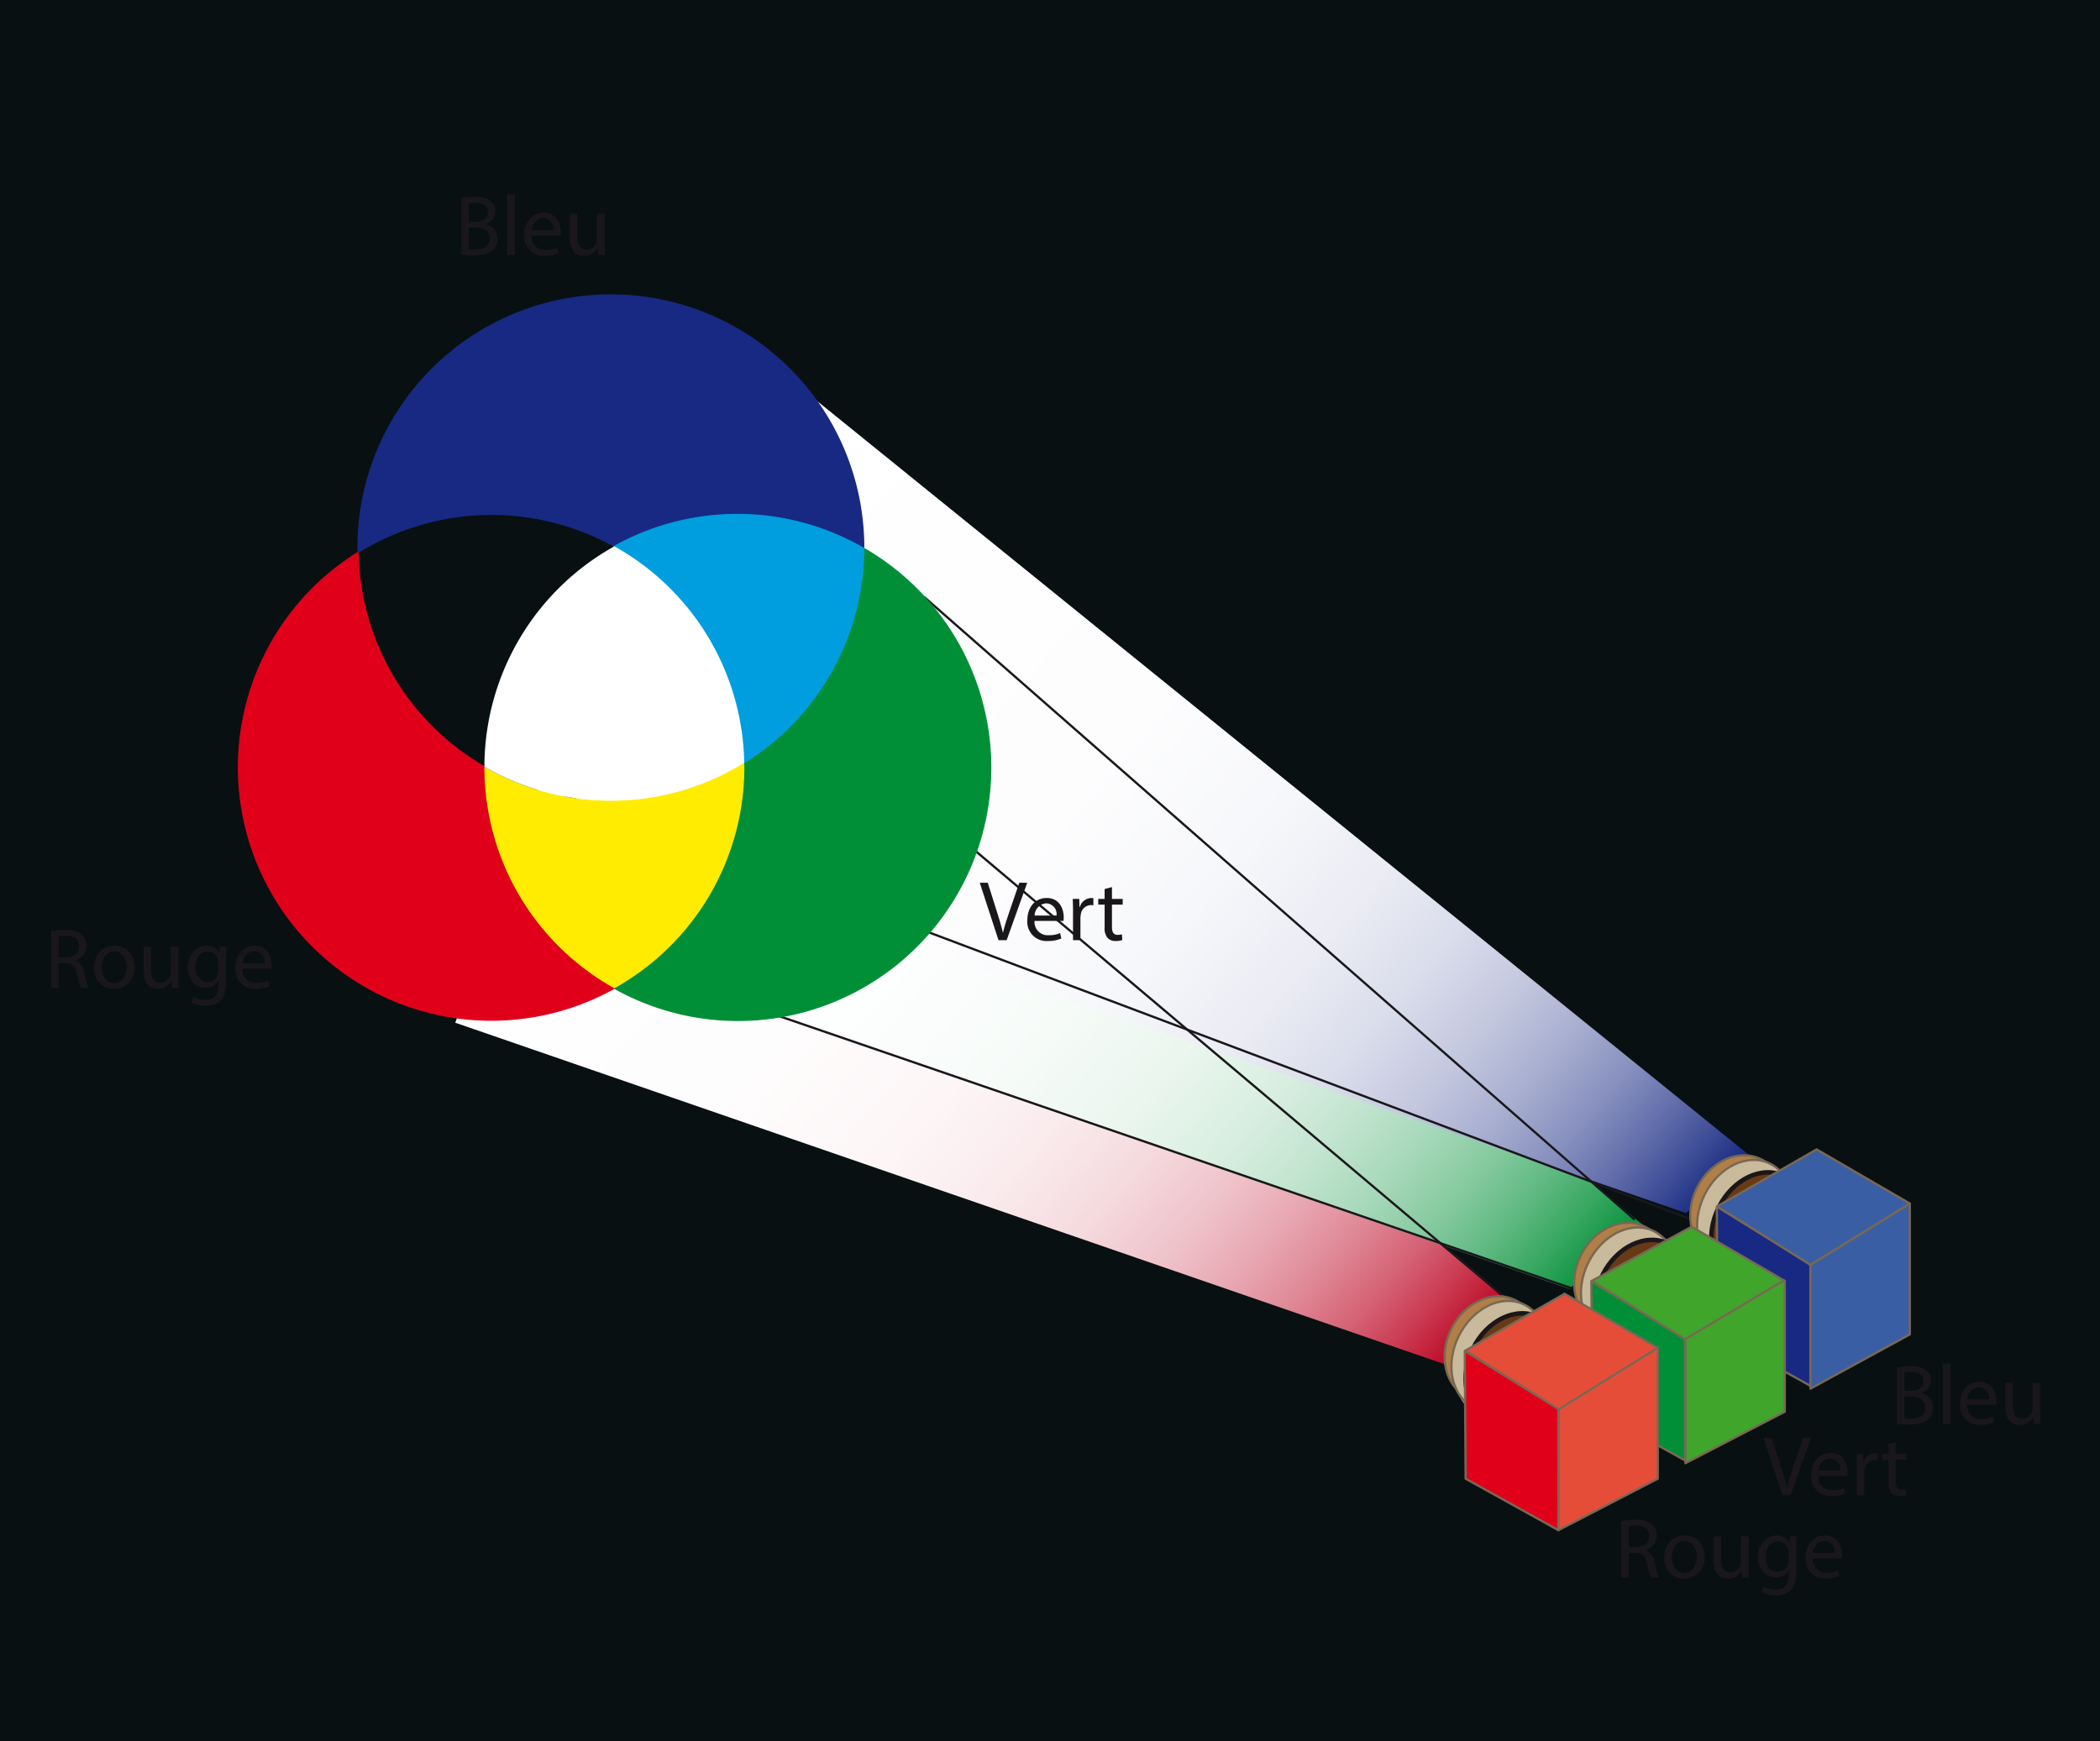 <svg id="Calque_1" data-name="Calque 1" xmlns="http://www.w3.org/2000/svg" xmlns:xlink="http://www.w3.org/1999/xlink" viewBox="0 0 465.569 386.07">
  <defs>
    <style>
      .cls-1 {
        fill: #081012;
      }

      .cls-2 {
        fill: url(#linear-gradient);
      }

      .cls-3 {
        fill: url(#linear-gradient-2);
      }

      .cls-4 {
        fill: url(#linear-gradient-3);
      }

      .cls-10, .cls-5 {
        fill: none;
      }

      .cls-16, .cls-5 {
        stroke: #1a171b;
      }

      .cls-15, .cls-5 {
        stroke-width: 0.5px;
      }

      .cls-17, .cls-6 {
        fill: #172982;
      }

      .cls-6 {
        stroke: #172982;
      }

      .cls-6, .cls-7, .cls-8, .cls-9 {
        stroke-width: 0.25px;
      }

      .cls-20, .cls-7 {
        fill: #008f36;
      }

      .cls-7 {
        stroke: #008f36;
      }

      .cls-8 {
        fill: #009ddf;
        stroke: #009ddf;
      }

      .cls-22, .cls-9 {
        fill: #e1001a;
      }

      .cls-9 {
        stroke: #e1001a;
      }

      .cls-11 {
        fill: #ffec00;
      }

      .cls-12 {
        fill: #fff;
      }

      .cls-13, .cls-16 {
        fill: #673a15;
      }

      .cls-13 {
        stroke: #b07f48;
      }

      .cls-13, .cls-14, .cls-15, .cls-16, .cls-17, .cls-18, .cls-19, .cls-20, .cls-21, .cls-22 {
        stroke-linecap: round;
        stroke-linejoin: round;
      }

      .cls-14 {
        fill: #b07f48;
        stroke-width: 0.487px;
      }

      .cls-14, .cls-15, .cls-17, .cls-18, .cls-19, .cls-20, .cls-21, .cls-22 {
        stroke: #786854;
      }

      .cls-15 {
        fill: #caba9c;
      }

      .cls-17, .cls-18, .cls-19, .cls-20, .cls-21, .cls-22 {
        stroke-width: 0.492px;
      }

      .cls-18 {
        fill: #3a5ea3;
      }

      .cls-19 {
        fill: #e64d39;
      }

      .cls-21 {
        fill: #40a52b;
      }

      .cls-23 {
        fill: #1a171b;
      }
    </style>
    <linearGradient id="linear-gradient" x1="105.415" y1="159.893" x2="298.871" y2="328.062" gradientUnits="userSpaceOnUse">
      <stop offset="0" stop-color="#fff"/>
      <stop offset="0.375" stop-color="#fefdfd"/>
      <stop offset="0.511" stop-color="#fdf6f7"/>
      <stop offset="0.607" stop-color="#faebed"/>
      <stop offset="0.685" stop-color="#f5dade"/>
      <stop offset="0.752" stop-color="#efc4cb"/>
      <stop offset="0.811" stop-color="#e8a8b3"/>
      <stop offset="0.864" stop-color="#df8896"/>
      <stop offset="0.914" stop-color="#d56275"/>
      <stop offset="0.957" stop-color="#ca3950"/>
      <stop offset="0.998" stop-color="#be0c28"/>
      <stop offset="1" stop-color="#bd0926"/>
    </linearGradient>
    <linearGradient id="linear-gradient-2" x1="132.896" y1="142.358" x2="329.136" y2="312.947" gradientUnits="userSpaceOnUse">
      <stop offset="0" stop-color="#fff"/>
      <stop offset="0.373" stop-color="#fdfefe"/>
      <stop offset="0.507" stop-color="#f6fbf8"/>
      <stop offset="0.603" stop-color="#ebf6ef"/>
      <stop offset="0.68" stop-color="#daefe2"/>
      <stop offset="0.746" stop-color="#c4e5d0"/>
      <stop offset="0.805" stop-color="#a8d9bb"/>
      <stop offset="0.858" stop-color="#88cba1"/>
      <stop offset="0.907" stop-color="#62ba83"/>
      <stop offset="0.952" stop-color="#37a761"/>
      <stop offset="0.993" stop-color="#09933d"/>
      <stop offset="1" stop-color="#008f36"/>
    </linearGradient>
    <linearGradient id="linear-gradient-3" x1="152.375" y1="121.637" x2="353.228" y2="296.235" gradientUnits="userSpaceOnUse">
      <stop offset="0" stop-color="#fff"/>
      <stop offset="0.38" stop-color="#fdfdfe"/>
      <stop offset="0.517" stop-color="#f6f7fa"/>
      <stop offset="0.614" stop-color="#ebecf4"/>
      <stop offset="0.693" stop-color="#daddeb"/>
      <stop offset="0.761" stop-color="#c4c8df"/>
      <stop offset="0.82" stop-color="#a8afd0"/>
      <stop offset="0.875" stop-color="#8891bf"/>
      <stop offset="0.924" stop-color="#626eab"/>
      <stop offset="0.968" stop-color="#394994"/>
      <stop offset="1" stop-color="#172982"/>
    </linearGradient>
  </defs>
  <title>SynthseSimplifieeAdditive</title>
  <rect class="cls-1" width="465.569" height="386.07"/>
  <polyline class="cls-2" points="320.899 302.722 100.933 226.777 137.921 122.5 333.49 287.376"/>
  <polyline class="cls-3" points="347.853 285.791 127.887 209.846 164.876 105.568 364.708 272.026"/>
  <polyline class="cls-4" points="373.784 268.981 153.818 193.036 180.956 88.759 387.959 256.282"/>
  <line class="cls-5" x1="162.117" y1="221.664" x2="348.797" y2="285.791"/>
  <line class="cls-5" x1="333.02" y1="287.217" x2="136.205" y2="121.139"/>
  <line class="cls-5" x1="379.029" y1="271.916" x2="108.089" y2="169.906"/>
  <line class="cls-5" x1="362.413" y1="270.445" x2="204.918" y2="132.413"/>
  <g>
    <path class="cls-6" d="M248.539,126.288a56.04,56.04,0,0,1,55.289.446c0-.04,0-0.079,0-0.119a56.071,56.071,0,0,0-112.143,0c0,0.347.02,0.689,0.026,1.034A56.055,56.055,0,0,1,248.539,126.288Z" transform="translate(-112.334 -5.149)"/>
    <path class="cls-7" d="M303.828,126.733a56.024,56.024,0,0,1-26.5,47.519c0.006,0.345.026,0.687,0.026,1.035a56.047,56.047,0,0,1-28.815,49A56.067,56.067,0,0,0,303.828,126.733Z" transform="translate(-112.334 -5.149)"/>
    <path class="cls-8" d="M248.539,126.288a56.039,56.039,0,0,1,28.788,47.965,56.024,56.024,0,0,0,26.5-47.519A56.04,56.04,0,0,0,248.539,126.288Z" transform="translate(-112.334 -5.149)"/>
    <path class="cls-9" d="M219.724,175.287c0-.04,0-0.079,0-0.119a56.027,56.027,0,0,1-28.013-47.519,56.069,56.069,0,0,0,56.825,96.638A56.047,56.047,0,0,1,219.724,175.287Z" transform="translate(-112.334 -5.149)"/>
    <path class="cls-10" d="M219.727,175.168a56.044,56.044,0,0,1,28.812-48.88,56.055,56.055,0,0,0-56.825,1.361A56.027,56.027,0,0,0,219.727,175.168Z" transform="translate(-112.334 -5.149)"/>
    <path class="cls-11" d="M277.354,175.287c0-.347-0.02-0.689-0.026-1.035a56.035,56.035,0,0,1-57.6.915c0,0.04,0,.079,0,0.119a56.047,56.047,0,0,0,28.815,49A56.047,56.047,0,0,0,277.354,175.287Z" transform="translate(-112.334 -5.149)"/>
    <path class="cls-12" d="M248.539,126.288a56.044,56.044,0,0,0-28.812,48.88,56.035,56.035,0,0,0,57.6-.915A56.039,56.039,0,0,0,248.539,126.288Z" transform="translate(-112.334 -5.149)"/>
  </g>
  <g>
    <ellipse class="cls-13" cx="445.825" cy="307.18" rx="12.686" ry="9.941" transform="translate(-139.812 564.907) rotate(-63.615)"/>
    <ellipse class="cls-14" cx="442.977" cy="304.214" rx="12.01" ry="9.941" transform="translate(-138.739 560.704) rotate(-63.615)"/>
    <ellipse class="cls-15" cx="444.645" cy="305.803" rx="12.686" ry="9.941" transform="translate(-139.234 563.084) rotate(-63.615)"/>
    <ellipse class="cls-16" cx="447.793" cy="308.557" rx="12.686" ry="9.941" transform="translate(-139.953 567.435) rotate(-63.615)"/>
  </g>
  <g>
    <ellipse class="cls-13" cx="474.551" cy="290.899" rx="12.686" ry="9.941" transform="translate(-109.269 581.591) rotate(-63.615)"/>
    <ellipse class="cls-14" cx="471.703" cy="287.933" rx="12.01" ry="9.941" transform="translate(-108.194 577.392) rotate(-63.615)"/>
    <ellipse class="cls-15" cx="473.37" cy="289.522" rx="12.686" ry="9.941" transform="translate(-108.691 579.768) rotate(-63.615)"/>
    <ellipse class="cls-16" cx="476.518" cy="292.276" rx="12.686" ry="9.941" transform="translate(-109.41 584.119) rotate(-63.615)"/>
  </g>
  <g>
    <ellipse class="cls-13" cx="500.294" cy="275.921" rx="12.686" ry="9.941" transform="translate(-81.548 596.333) rotate(-63.615)"/>
    <ellipse class="cls-14" cx="497.446" cy="272.955" rx="12.01" ry="9.941" transform="translate(-80.474 592.132) rotate(-63.615)"/>
    <ellipse class="cls-15" cx="499.114" cy="274.544" rx="12.686" ry="9.941" transform="translate(-80.97 594.51) rotate(-63.615)"/>
    <ellipse class="cls-16" cx="502.262" cy="277.299" rx="12.686" ry="9.941" transform="translate(-81.688 598.861) rotate(-63.615)"/>
  </g>
  <g>
    <polygon class="cls-17" points="380.612 267.559 401.369 280.353 401.369 307.303 380.809 295.891 380.612 267.559"/>
    <polygon class="cls-18" points="380.701 267.495 402.746 254.869 423.405 266.871 423.405 295.891 401.369 307.927 401.369 280.48 380.701 267.495"/>
    <line class="cls-19" x1="401.369" y1="280.48" x2="423.405" y2="266.871"/>
  </g>
  <polygon class="cls-20" points="352.804 284.086 373.561 296.88 373.561 323.83 353.001 312.418 352.804 284.086"/>
  <polygon class="cls-21" points="352.893 284.022 375.028 272.02 395.686 284.022 395.686 313.042 373.65 324.454 373.65 297.007 352.893 284.022"/>
  <line class="cls-19" x1="373.65" y1="296.918" x2="395.496" y2="283.911"/>
  <g>
    <polygon class="cls-22" points="324.735 299.563 345.492 312.357 345.492 339.307 324.932 327.895 324.735 299.563"/>
    <polygon class="cls-19" points="324.824 299.499 346.869 286.873 367.528 298.875 367.528 327.895 345.492 339.307 345.581 312.484 324.824 299.499"/>
    <line class="cls-19" x1="345.581" y1="312.484" x2="367.528" y2="298.875"/>
  </g>
  <g>
    <path class="cls-23" d="M214.624,49.107a15.906,15.906,0,0,1,3-.265,5.264,5.264,0,0,1,3.495.926,2.669,2.669,0,0,1,1.058,2.248,3.023,3.023,0,0,1-2.153,2.8V54.85a3.281,3.281,0,0,1,2.625,3.192,3.431,3.431,0,0,1-1.077,2.55c-0.888.812-2.323,1.19-4.4,1.19a19.29,19.29,0,0,1-2.55-.151V49.107Zm1.644,5.214h1.492c1.738,0,2.758-.907,2.758-2.135,0-1.492-1.133-2.078-2.8-2.078a7.057,7.057,0,0,0-1.455.113v4.1Zm0,6.1a8.8,8.8,0,0,0,1.379.075c1.7,0,3.268-.623,3.268-2.475,0-1.738-1.492-2.456-3.287-2.456h-1.36v4.855Z" transform="translate(-112.334 -5.149)"/>
    <path class="cls-23" d="M224.8,48.257h1.663V61.669H224.8V48.257Z" transform="translate(-112.334 -5.149)"/>
    <path class="cls-23" d="M230.187,57.4a2.929,2.929,0,0,0,3.136,3.173,6.009,6.009,0,0,0,2.531-.472l0.283,1.19a7.4,7.4,0,0,1-3.041.567,4.246,4.246,0,0,1-4.5-4.609c0-2.758,1.625-4.93,4.288-4.93,2.985,0,3.778,2.625,3.778,4.307a6.348,6.348,0,0,1-.057.775h-6.423Zm4.874-1.19a2.367,2.367,0,0,0-2.3-2.7,2.754,2.754,0,0,0-2.55,2.7h4.854Z" transform="translate(-112.334 -5.149)"/>
    <path class="cls-23" d="M246.375,59.176c0,0.945.019,1.776,0.075,2.494h-1.473l-0.095-1.492h-0.038a3.441,3.441,0,0,1-3.022,1.7c-1.436,0-3.155-.793-3.155-4V52.526h1.663v5.063c0,1.738.529,2.909,2.04,2.909a2.4,2.4,0,0,0,2.191-1.511,2.436,2.436,0,0,0,.151-0.85v-5.61h1.663v6.649Z" transform="translate(-112.334 -5.149)"/>
  </g>
  <g>
    <path class="cls-23" d="M532.893,308.347a15.906,15.906,0,0,1,3-.265,5.262,5.262,0,0,1,3.5.926,2.669,2.669,0,0,1,1.058,2.248,3.022,3.022,0,0,1-2.153,2.795v0.038a3.282,3.282,0,0,1,2.625,3.192,3.433,3.433,0,0,1-1.076,2.551c-0.888.812-2.323,1.189-4.4,1.189a19.311,19.311,0,0,1-2.551-.15V308.347Zm1.644,5.214h1.492c1.738,0,2.759-.907,2.759-2.135,0-1.492-1.134-2.078-2.8-2.078a7.059,7.059,0,0,0-1.455.113v4.1Zm0,6.1a8.8,8.8,0,0,0,1.379.075c1.7,0,3.269-.623,3.269-2.475,0-1.738-1.492-2.456-3.287-2.456h-1.36v4.855Z" transform="translate(-112.334 -5.149)"/>
    <path class="cls-23" d="M543.073,307.5h1.663v13.412h-1.663V307.5Z" transform="translate(-112.334 -5.149)"/>
    <path class="cls-23" d="M548.456,316.64a2.929,2.929,0,0,0,3.136,3.173,6.007,6.007,0,0,0,2.531-.472l0.283,1.189a7.394,7.394,0,0,1-3.041.567,4.246,4.246,0,0,1-4.5-4.609c0-2.758,1.625-4.931,4.288-4.931,2.985,0,3.778,2.626,3.778,4.307a6.358,6.358,0,0,1-.057.775h-6.423Zm4.874-1.19a2.367,2.367,0,0,0-2.3-2.7,2.754,2.754,0,0,0-2.55,2.7h4.854Z" transform="translate(-112.334 -5.149)"/>
    <path class="cls-23" d="M564.644,318.415c0,0.944.019,1.775,0.075,2.493h-1.473l-0.095-1.492h-0.038a3.44,3.44,0,0,1-3.021,1.7c-1.436,0-3.155-.793-3.155-4v-5.346H558.6v5.063c0,1.738.528,2.909,2.039,2.909a2.34,2.34,0,0,0,2.343-2.361v-5.61h1.662v6.649Z" transform="translate(-112.334 -5.149)"/>
  </g>
  <g>
    <path class="cls-23" d="M123.669,211.644a17.126,17.126,0,0,1,3.155-.265,5.207,5.207,0,0,1,3.684,1.039,3.172,3.172,0,0,1,1,2.418,3.343,3.343,0,0,1-2.4,3.249v0.057a3.174,3.174,0,0,1,1.87,2.569,20.246,20.246,0,0,0,.982,3.495h-1.7a16.513,16.513,0,0,1-.85-3.042c-0.377-1.757-1.058-2.418-2.55-2.475h-1.549v5.516h-1.644V211.644Zm1.644,5.8h1.681c1.757,0,2.872-.963,2.872-2.418,0-1.644-1.19-2.361-2.928-2.38a6.751,6.751,0,0,0-1.625.151v4.647Z" transform="translate(-112.334 -5.149)"/>
    <path class="cls-23" d="M142.124,219.559a4.468,4.468,0,0,1-4.552,4.855,4.347,4.347,0,0,1-4.383-4.7c0-3.06,2-4.854,4.534-4.854C140.349,214.855,142.124,216.763,142.124,219.559Zm-7.253.094c0,2,1.152,3.514,2.777,3.514,1.587,0,2.777-1.492,2.777-3.551,0-1.549-.774-3.514-2.739-3.514S134.87,217.915,134.87,219.653Z" transform="translate(-112.334 -5.149)"/>
    <path class="cls-23" d="M151.87,221.712c0,0.945.019,1.776,0.075,2.494h-1.473l-0.095-1.492h-0.038a3.441,3.441,0,0,1-3.022,1.7c-1.436,0-3.155-.793-3.155-4v-5.346h1.663v5.063c0,1.738.529,2.909,2.04,2.909a2.4,2.4,0,0,0,2.191-1.511,2.436,2.436,0,0,0,.151-0.85v-5.61h1.663v6.649Z" transform="translate(-112.334 -5.149)"/>
    <path class="cls-23" d="M162.5,215.063c-0.038.661-.076,1.4-0.076,2.513v5.308c0,2.1-.416,3.381-1.3,4.174a4.848,4.848,0,0,1-3.325,1.1,5.9,5.9,0,0,1-3.042-.756l0.416-1.265a5.154,5.154,0,0,0,2.683.718c1.7,0,2.947-.888,2.947-3.192v-1.02h-0.038a3.265,3.265,0,0,1-2.909,1.53c-2.267,0-3.892-1.927-3.892-4.458,0-3.1,2.021-4.854,4.118-4.854a3.042,3.042,0,0,1,2.853,1.586h0.038l0.076-1.379H162.5Zm-1.719,3.608a2.364,2.364,0,0,0-.094-0.756,2.4,2.4,0,0,0-2.324-1.757c-1.586,0-2.72,1.341-2.72,3.457,0,1.794.907,3.287,2.7,3.287a2.431,2.431,0,0,0,2.3-1.7,2.9,2.9,0,0,0,.132-0.888v-1.643Z" transform="translate(-112.334 -5.149)"/>
    <path class="cls-23" d="M166.11,219.937a2.929,2.929,0,0,0,3.136,3.173,6.009,6.009,0,0,0,2.531-.472l0.283,1.19a7.4,7.4,0,0,1-3.041.567,4.246,4.246,0,0,1-4.5-4.609c0-2.758,1.625-4.93,4.288-4.93,2.985,0,3.778,2.625,3.778,4.307a6.348,6.348,0,0,1-.057.775H166.11Zm4.874-1.19a2.367,2.367,0,0,0-2.3-2.7,2.754,2.754,0,0,0-2.55,2.7h4.854Z" transform="translate(-112.334 -5.149)"/>
  </g>
  <g>
    <path class="cls-23" d="M471.782,342.412a17.135,17.135,0,0,1,3.155-.264,5.2,5.2,0,0,1,3.684,1.039,3.173,3.173,0,0,1,1,2.418,3.342,3.342,0,0,1-2.4,3.248v0.057a3.175,3.175,0,0,1,1.87,2.57,20.282,20.282,0,0,0,.982,3.494h-1.7a16.557,16.557,0,0,1-.85-3.041c-0.378-1.758-1.058-2.418-2.551-2.475h-1.549v5.516h-1.644V342.412Zm1.644,5.8h1.682c1.757,0,2.871-.964,2.871-2.418,0-1.644-1.19-2.361-2.928-2.38a6.8,6.8,0,0,0-1.625.15v4.647Z" transform="translate(-112.334 -5.149)"/>
    <path class="cls-23" d="M490.236,350.328a4.468,4.468,0,0,1-4.552,4.854,4.347,4.347,0,0,1-4.383-4.7c0-3.061,2-4.854,4.534-4.854C488.462,345.624,490.236,347.531,490.236,350.328Zm-7.253.094c0,2,1.152,3.514,2.776,3.514,1.587,0,2.777-1.492,2.777-3.551,0-1.549-.774-3.514-2.739-3.514S482.983,348.684,482.983,350.422Z" transform="translate(-112.334 -5.149)"/>
    <path class="cls-23" d="M499.982,352.48c0,0.945.019,1.776,0.075,2.494h-1.473l-0.095-1.492h-0.038a3.44,3.44,0,0,1-3.022,1.7c-1.436,0-3.154-.794-3.154-4v-5.346h1.662v5.063c0,1.738.529,2.908,2.04,2.908a2.339,2.339,0,0,0,2.343-2.361v-5.609h1.662v6.648Z" transform="translate(-112.334 -5.149)"/>
    <path class="cls-23" d="M510.616,345.832c-0.037.66-.075,1.4-0.075,2.512v5.309c0,2.1-.416,3.381-1.3,4.174a4.841,4.841,0,0,1-3.324,1.1,5.9,5.9,0,0,1-3.042-.756l0.416-1.265a5.154,5.154,0,0,0,2.683.718c1.7,0,2.946-.888,2.946-3.192v-1.021h-0.037a3.265,3.265,0,0,1-2.909,1.531c-2.268,0-3.892-1.928-3.892-4.459,0-3.1,2.021-4.854,4.118-4.854a3.042,3.042,0,0,1,2.853,1.587h0.037l0.076-1.379h1.454Zm-1.719,3.607a2.352,2.352,0,0,0-.095-0.756,2.394,2.394,0,0,0-2.323-1.756c-1.587,0-2.721,1.341-2.721,3.457,0,1.794.907,3.287,2.7,3.287a2.431,2.431,0,0,0,2.3-1.7,2.908,2.908,0,0,0,.132-0.888v-1.644Z" transform="translate(-112.334 -5.149)"/>
    <path class="cls-23" d="M514.223,350.705a2.929,2.929,0,0,0,3.136,3.174,5.99,5.99,0,0,0,2.531-.473l0.283,1.19a7.394,7.394,0,0,1-3.041.567,4.246,4.246,0,0,1-4.5-4.609c0-2.758,1.625-4.931,4.288-4.931,2.985,0,3.778,2.626,3.778,4.307a6.322,6.322,0,0,1-.057.774h-6.423Zm4.874-1.189a2.367,2.367,0,0,0-2.3-2.7,2.754,2.754,0,0,0-2.55,2.7H519.1Z" transform="translate(-112.334 -5.149)"/>
  </g>
  <g>
    <path class="cls-23" d="M333.7,213.62l-4.155-12.732h1.775l1.984,6.271c0.547,1.719,1.02,3.268,1.359,4.76H334.7c0.359-1.474.888-3.079,1.455-4.741l2.154-6.291h1.757l-4.553,12.732H333.7Z" transform="translate(-112.334 -5.149)"/>
    <path class="cls-23" d="M341.688,209.351a2.928,2.928,0,0,0,3.136,3.173,6.013,6.013,0,0,0,2.531-.472l0.283,1.19a7.4,7.4,0,0,1-3.041.567,4.245,4.245,0,0,1-4.5-4.609c0-2.758,1.624-4.93,4.288-4.93,2.984,0,3.778,2.625,3.778,4.307a6.348,6.348,0,0,1-.057.775h-6.423Zm4.873-1.19a2.366,2.366,0,0,0-2.3-2.7,2.755,2.755,0,0,0-2.55,2.7h4.854Z" transform="translate(-112.334 -5.149)"/>
    <path class="cls-23" d="M350.224,207.329c0-1.077-.019-2-0.075-2.853H351.6l0.057,1.795h0.076a2.743,2.743,0,0,1,2.531-2,1.779,1.779,0,0,1,.472.057v1.568a2.477,2.477,0,0,0-.566-0.057,2.331,2.331,0,0,0-2.229,2.134,4.648,4.648,0,0,0-.076.775v4.874h-1.644v-6.291Z" transform="translate(-112.334 -5.149)"/>
    <path class="cls-23" d="M358.855,201.851v2.625h2.381v1.266h-2.381v4.931c0,1.133.321,1.775,1.247,1.775a3.69,3.69,0,0,0,.963-0.113l0.076,1.247a4.079,4.079,0,0,1-1.474.227,2.3,2.3,0,0,1-1.795-.7,3.389,3.389,0,0,1-.642-2.38v-4.987h-1.417v-1.266h1.417v-2.191Z" transform="translate(-112.334 -5.149)"/>
  </g>
  <g>
    <path class="cls-23" d="M507.477,336.7l-4.155-12.731H505.1l1.984,6.271c0.547,1.719,1.02,3.268,1.359,4.76h0.037c0.359-1.474.889-3.079,1.455-4.741l2.153-6.29h1.757L509.29,336.7h-1.813Z" transform="translate(-112.334 -5.149)"/>
    <path class="cls-23" d="M515.467,332.428A2.928,2.928,0,0,0,518.6,335.6a6.014,6.014,0,0,0,2.531-.472l0.283,1.189a7.4,7.4,0,0,1-3.041.567,4.246,4.246,0,0,1-4.5-4.609c0-2.758,1.624-4.931,4.288-4.931,2.984,0,3.778,2.626,3.778,4.307a6.358,6.358,0,0,1-.057.775h-6.423Zm4.873-1.19a2.366,2.366,0,0,0-2.3-2.7,2.755,2.755,0,0,0-2.55,2.7h4.854Z" transform="translate(-112.334 -5.149)"/>
    <path class="cls-23" d="M524,330.406c0-1.077-.019-2-0.075-2.853h1.454l0.057,1.795h0.076a2.743,2.743,0,0,1,2.531-2,1.779,1.779,0,0,1,.472.057v1.568a2.477,2.477,0,0,0-.566-0.057,2.331,2.331,0,0,0-2.229,2.134,4.654,4.654,0,0,0-.076.775V336.7H524v-6.29Z" transform="translate(-112.334 -5.149)"/>
    <path class="cls-23" d="M532.635,324.928v2.626h2.381v1.266h-2.381v4.931c0,1.133.321,1.775,1.247,1.775a3.69,3.69,0,0,0,.963-0.113l0.076,1.247a4.079,4.079,0,0,1-1.474.227,2.307,2.307,0,0,1-1.795-.7,3.39,3.39,0,0,1-.642-2.38v-4.987h-1.417v-1.266h1.417v-2.191Z" transform="translate(-112.334 -5.149)"/>
  </g>
</svg>
